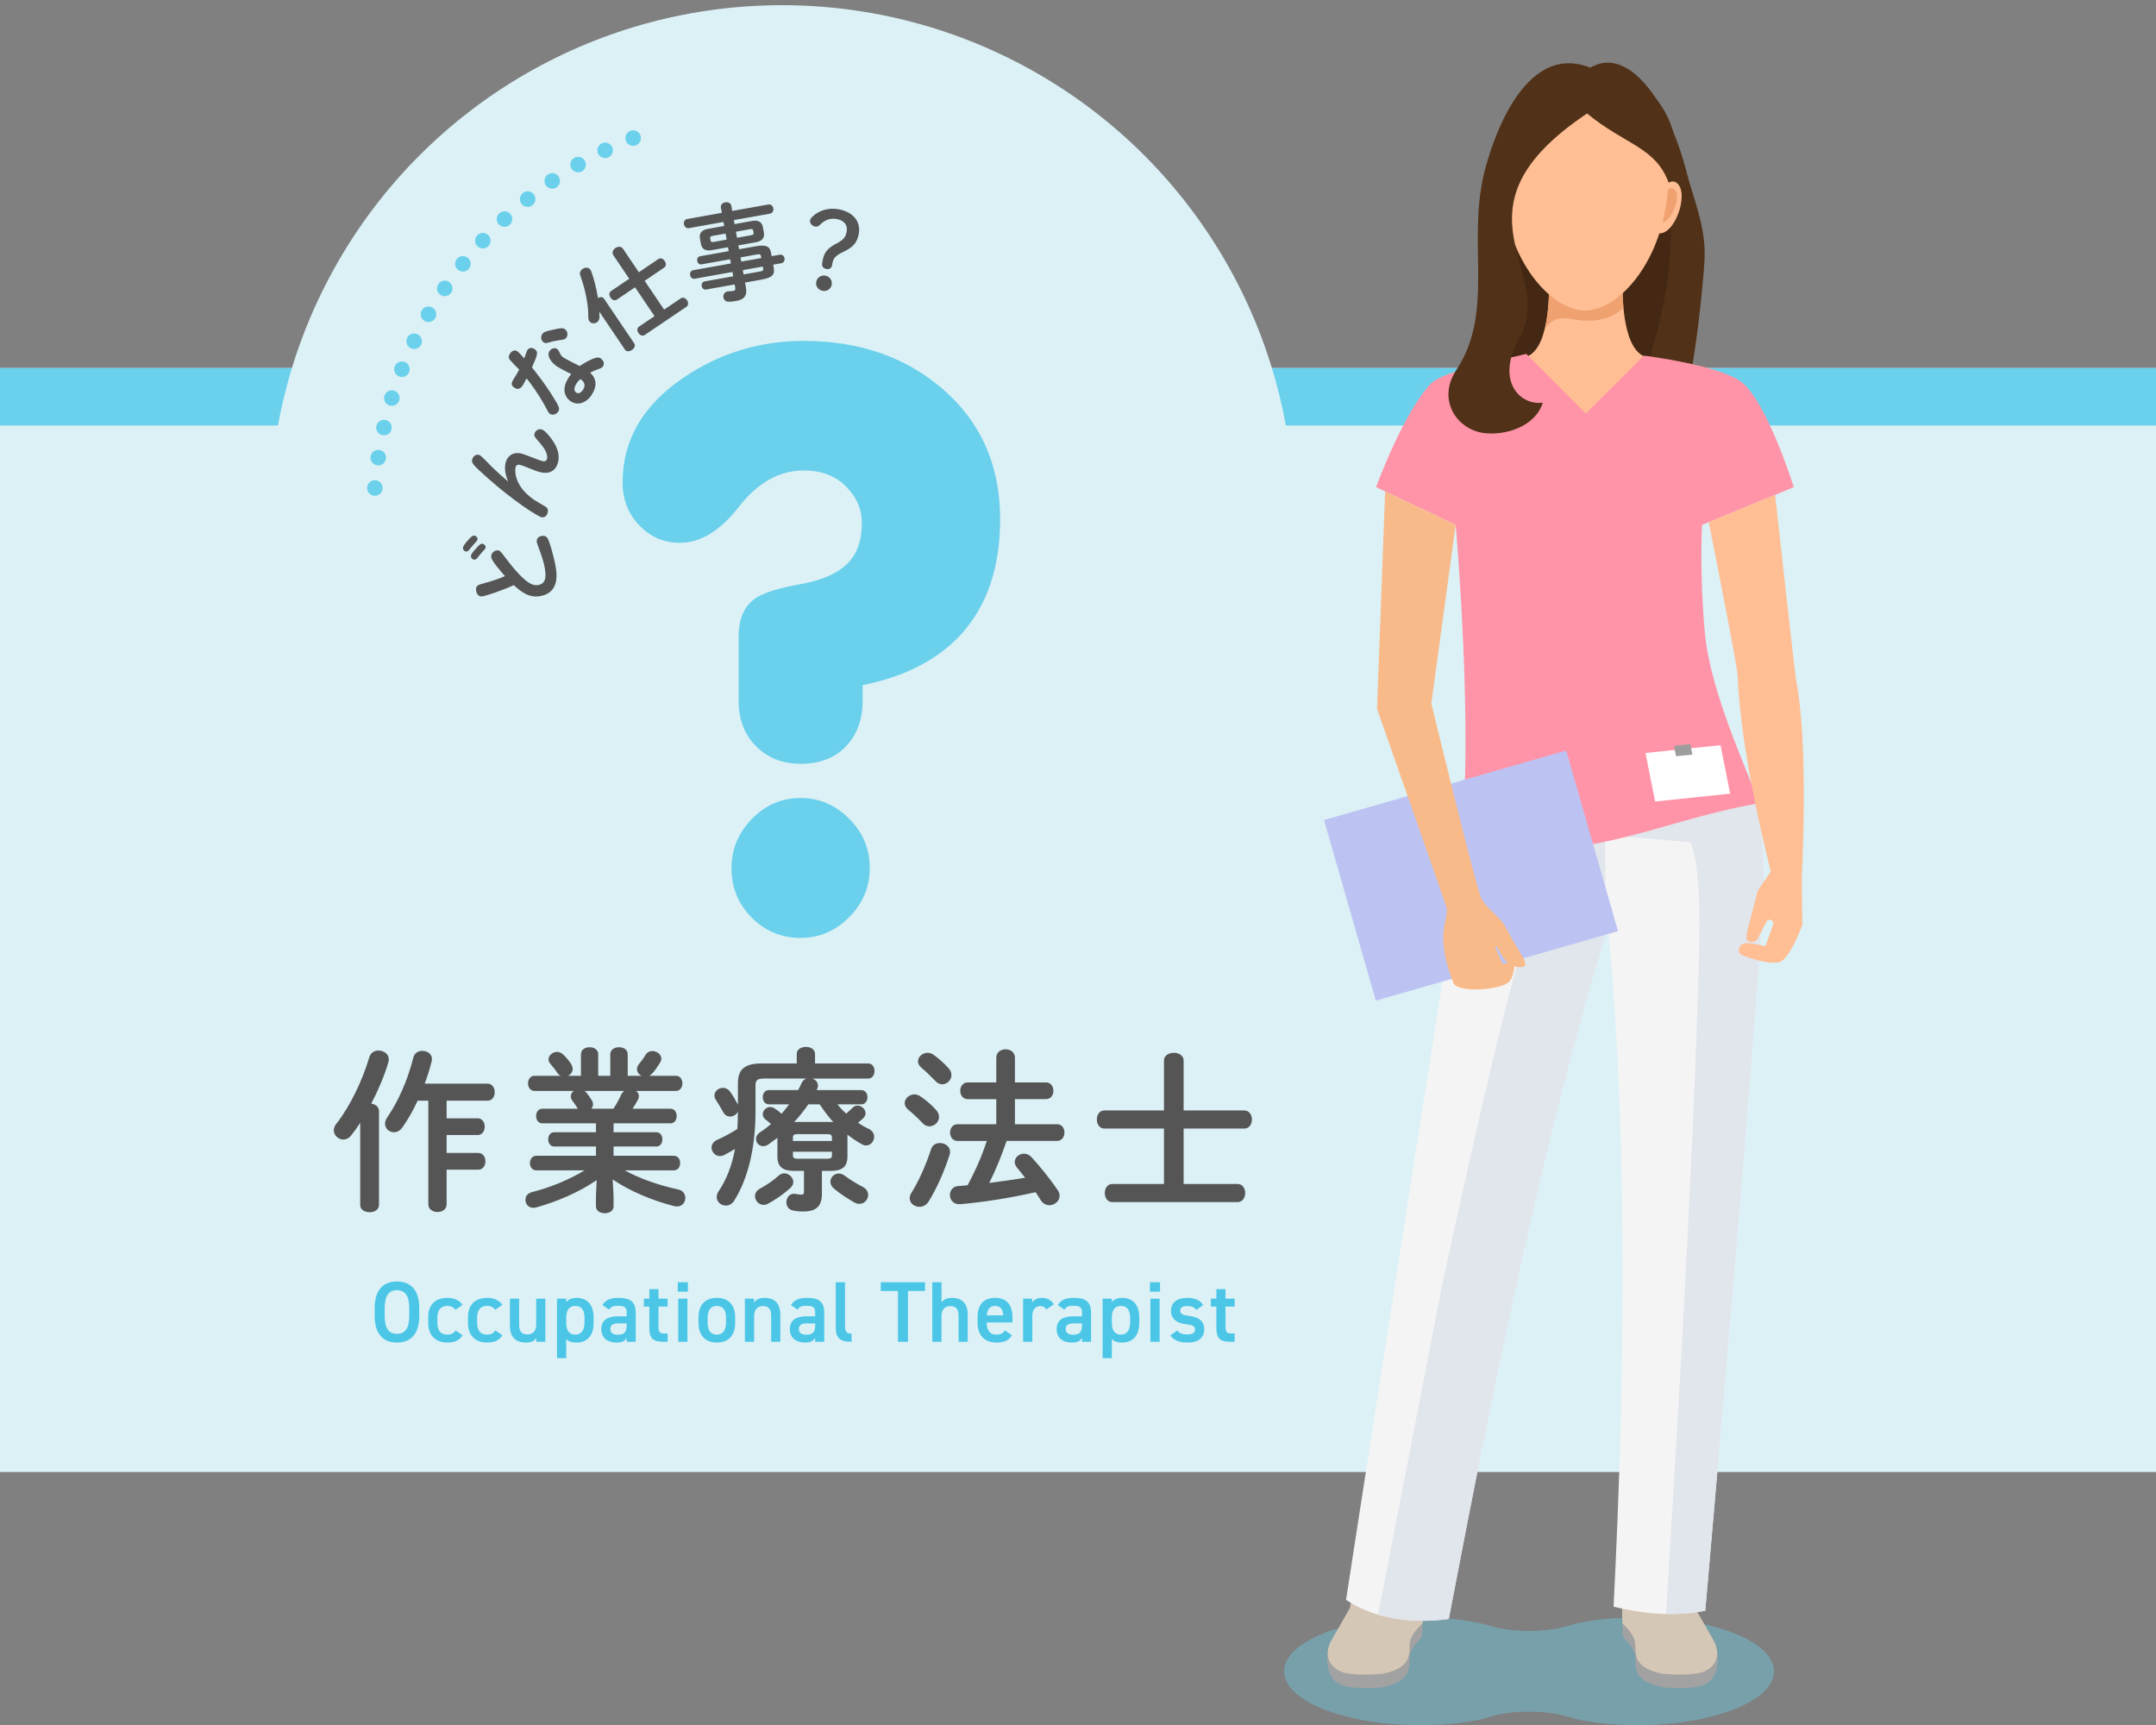 <?xml version="1.0" encoding="UTF-8"?><svg id="_レイヤー_1" xmlns="http://www.w3.org/2000/svg" viewBox="0 0 375 300"><rect x="0" y="0" width="375" height="300" fill="#808080" stroke="none"/><defs><style>.cls-1{fill:none;}.cls-1,.cls-2,.cls-3,.cls-4,.cls-5,.cls-6,.cls-7,.cls-8,.cls-9,.cls-10,.cls-11,.cls-12,.cls-13,.cls-14,.cls-15,.cls-16,.cls-17,.cls-18,.cls-19{stroke-width:0px;}.cls-20{opacity:.4;}.cls-2{fill:#f9a46d;}.cls-3{fill:#f9ba8a;}.cls-4{fill:#513218;}.cls-5{fill:#4bc6e6;}.cls-6{fill:#555;}.cls-7{fill:#6bd0eb;}.cls-8{fill:#a2a2a2;}.cls-9{fill:#442813;}.cls-10{fill:#e1e5ec;}.cls-11{fill:#d5c7b5;}.cls-12{fill:#dbf1f6;}.cls-13{fill:#bcc3f2;}.cls-14{fill:#9d9d9d;}.cls-15{fill:#ff94a8;}.cls-16{fill:#fff;}.cls-17{fill:#ffbe94;}.cls-18{fill:#efa170;}.cls-19{fill:#f4f4f4;}</style></defs><rect class="cls-12" y="64" width="375" height="192"/><rect class="cls-7" y="64" width="375" height="10"/><circle class="cls-12" cx="136" cy="90" r="89.1"/><path class="cls-7" d="m128.474,110.717c0-3.318,1.106-5.62,3.318-6.913,1.383-.829,3.871-1.566,7.466-2.212,3.595-.645,6.266-1.797,8.019-3.456,1.751-1.659,2.627-4.054,2.627-7.189,0-2.395-.923-4.514-2.765-6.36-1.844-1.842-4.286-2.765-7.327-2.765-4.241,0-7.996,2.096-11.268,6.29-3.273,4.196-6.705,6.29-10.3,6.29-2.765,0-5.115-1.013-7.051-3.042-1.936-2.025-2.903-4.514-2.903-7.466,0-7.372,3.548-13.455,10.645-18.249,6.266-4.237,13.224-6.36,20.876-6.36,9.491,0,17.465,2.72,23.918,8.157,6.819,5.807,10.231,13.41,10.231,22.812,0,8.388-2.26,15.069-6.774,20.047-4.058,4.424-9.771,7.374-17.143,8.848v2.765c0,3.228-.968,5.855-2.903,7.88-1.936,2.029-4.562,3.042-7.88,3.042-3.133,0-5.715-1.013-7.742-3.042-2.027-2.025-3.042-4.652-3.042-7.88v-11.198h-0Zm10.782,28.065c3.225,0,6.036,1.198,8.433,3.595,2.395,2.399,3.595,5.254,3.595,8.572,0,3.318-1.198,6.176-3.595,8.572-2.399,2.395-5.209,3.595-8.433,3.595-3.318,0-6.152-1.175-8.503-3.525s-3.525-5.229-3.525-8.641c0-3.226,1.175-6.059,3.525-8.502,2.352-2.44,5.186-3.664,8.503-3.664Z"/><path class="cls-6" d="m80.525,95.395c-.065-.335.422-.943.77-1.322.299-.352.75-.861,1.051-.92.247-.048.627.117.706.522.049.248-.044.339-.68,1.031-.245.249-.64.767-.803.963-.104.13-.217.207-.358.235-.336.064-.623-.191-.686-.51Zm1.394,1.417c-.064-.336.294-.755.728-1.261.27-.309.791-.924,1.092-.982.283-.055.652.148.725.52.049.248-.15.451-.696,1.034-.257.288-.636.784-.786.96-.104.129-.233.21-.376.237-.317.062-.623-.189-.686-.508Zm2.074,6.895c-.654.127-1.048-.292-1.167-.909-.186-.955.427-1.11,1.193-1.314,1.799-.461,3.246-1.035,3.819-1.292-.629-.686-2.263-2.587-2.383-3.205-.121-.619.345-1.149.875-1.252.512-.1.597-.042,1.659,1.364,3.561,4.736,4.873,4.793,5.687,4.634,1.466-.284,1.288-1.862,1.034-3.171-.145-.742-.371-1.523-.725-2.5-.038-.103-.571-1.521-.609-1.715-.116-.601.225-1.016.826-1.133.725-.141,1.007.28,1.172.652.255.556.889,2.688,1.194,4.261.247,1.272.944,4.858-2.501,5.528-2.12.413-3.477-.809-4.713-1.889-1.794.862-4.797,1.83-5.362,1.94Z"/><path class="cls-6" d="m87.901,80.657c.198-1.062,1.037-2.113,2.664-1.809.638.12,3.281,1.256,3.864,1.366.354.065.656-.078.733-.485.185-.991-.904-2.312-1.358-2.819-.835-.925-.917-1.069-.848-1.439.1-.531.646-.905,1.159-.81.354.066.695.295,1.382,1.12,1.509,1.821,1.815,3.216,1.618,4.368-.208,1.206-1.048,2.368-2.906,2.02-.619-.115-1.285-.369-2.51-.873-.731-.302-1.093-.425-1.27-.457-.46-.087-.698.106-.768.479-.151.813-.055,3.414,3.35,5.682.291.201,1.617.945,1.877,1.121.263.159.486.439.393.934-.103.55-.464,1.013-1.101.894-.638-.12-5.003-2.915-9.3-6.761-2.605-2.32-2.878-2.628-2.766-3.229.077-.407.514-.984,1.116-.872.283.055.457.195,1.748,1.518.29.312,1.787,1.801,3.421,3.151-.316-.756-.723-1.912-.5-3.098Z"/><path class="cls-6" d="m88.672,62.564c-.248-.312-.231-.667.025-1.059.284-.437.796-.728,1.247-.433.287.188.806.741,1.242,1.262.081-.226.401-1.243.528-1.438.325-.497.855-.453,1.247-.196.753.491.528.968-.433,3.198,1.127,1.402,2.25,2.908,3.29,4.511,1.587,2.476,1.579,2.687,1.254,3.184-.294.452-.945.693-1.429.378-.241-.157-.389-.49-.821-1.31-1.196-2.22-2.603-4.083-3.234-4.861-.303.598-.559,1.055-.676,1.236-.354.542-.806.806-1.454.384-.633-.414-.542-.849-.109-1.512.313-.483.717-1.166.957-1.633-.409-.396-1.438-1.453-1.635-1.711Zm7.462-5.212c1.55-.364,1.794-.312,2.096-.115.513.335.589,1.007.294,1.46-.196.302-.331.343-1.443.498-.643.096-1.061.211-1.663.376-.319.093-.593.151-.849-.017-.407-.265-.618-.897-.265-1.44.217-.33.426-.453,1.83-.762Zm.787,6.402c-1.1-.717-1.86-1.923-1.359-2.691.295-.453.917-.649,1.324-.383.196.128.282.292.512.764.209.438.325.556.673.782.422.275,2.378,1.229,2.759,1.435.397-.278,1.271-.825,2.141-1.203.79-.323,1.145-.371,1.506-.135.272.177.802.78.409,1.384-.148.225-.287.307-.954.538-.482.18-.686.262-1.297.572,1.214,1.071,1.192,2.454.287,3.842-.935,1.431-2.442,1.931-3.648,1.145-.783-.512-1.821-1.919-.365-4.15.178-.271.346-.463.448-.589-.566-.283-1.981-1.013-2.435-1.31Zm3.34,2.953c-.285.438-.607,1.193-.034,1.567.481.315.937-.118,1.164-.465.718-1.101-.147-1.687-.449-1.883-.153.136-.435.403-.681.78Z"/><path class="cls-6" d="m104.252,54.223c.003.325.019.64.012.949-.003.415-.191.715-.443.887-.419.282-1.028.216-1.32-.217-.11-.163-.188-.373-.174-.643.04-2.157-.536-4.938-1.399-7.31-.174-.449.054-.884.411-1.126.432-.293,1.047-.316,1.37.161.049.074.085.159.13.259.499,1.38.919,3.03,1.164,4.645.378-.212.821-.229,1.074.143l5.232,7.74c.272.403.01.883-.392,1.155-.403.272-.947.336-1.219-.066l-4.446-6.577Zm10.25-9.166c.418-.283.863-.041,1.115.332.253.372.311.877-.107,1.158l-3.385,2.289,3.387,5.01,2.878-1.946c.418-.281.854-.055,1.106.317.241.358.3.862-.117,1.145l-7.232,4.891c-.403.271-.85.029-1.091-.329-.252-.371-.3-.86.103-1.134l2.685-1.813-3.388-5.011-3.161,2.138c-.402.271-.85.029-1.101-.343-.252-.373-.311-.877.092-1.148l3.161-2.138-2.751-4.071c-.323-.478-.066-.998.351-1.28s.996-.326,1.318.15l2.753,4.071,3.385-2.287Z"/><path class="cls-6" d="m123.754,43.51c-.904.162-1.662-.086-1.839-1.077l-.174-.977c-.156-.867.287-1.457,1.351-1.647l2.87-.513-.124-.694-6.025,1.078c-.46.083-.783-.297-.854-.688-.066-.371.091-.819.569-.905l6.024-1.077-.164-.922c-.089-.495.31-.823.752-.902.461-.082.97.101,1.058.597l.162.904,6.272-1.122c.479-.086.796.259.869.666.069.39-.105.842-.584.926l-6.272,1.122.124.694,3.083-.552c1.063-.19,1.683.21,1.838,1.076l.175.978c.155.866-.287,1.457-1.351,1.647l-3.083.552.12.675,2.871-.514c1.914-.342,2.491.028,2.701,1.197l.092.516,1.383-.246c.478-.087.792.241.858.612s-.114.788-.594.873l-1.382.247.096.533c.209,1.168-.204,1.718-2.118,2.06l-2.871.514.153.853c.269,1.505-.39,2.116-1.666,2.344-.566.102-.98.139-1.347.132-.53.003-.831-.345-.9-.734-.079-.442.157-.96.725-1.061.053-.01.124-.022.198-.019.293.004.491-.015.739-.058.39-.071.456-.21.396-.548l-.105-.586-4.961.887c-.425.077-.7-.239-.765-.593-.062-.354.086-.746.512-.822l4.961-.887-.133-.746-6.538,1.169c-.461.082-.762-.266-.824-.619-.063-.354.098-.785.559-.867l6.538-1.169-.131-.729-4.961.887c-.426.076-.701-.24-.765-.593-.063-.354.086-.746.512-.822l4.961-.887-.121-.676-2.87.513Zm2.633-1.84l-.188-1.049-2.268.406c-.372.067-.441.189-.397.438l.06.337c.058.319.241.323.524.272l2.269-.405Zm1.808-.323l2.479-.444c.373-.066.442-.188.398-.438l-.061-.338c-.045-.248-.152-.338-.524-.272l-2.481.444.188,1.048Zm.741,4.146l3.473-.621-.057-.32c-.063-.354-.18-.389-.817-.274l-2.729.487.131.729Zm.266,1.486l.134.747,2.729-.488c.638-.114.735-.187.671-.542l-.061-.338-3.473.621Z"/><path class="cls-6" d="m144.734,46.102c-.098.549-.502.77-1.015.679-.515-.091-.812-.473-.722-.987l.069-.39c.248-1.4.732-2.174,2.363-3.018,1.288-.667,1.673-1.185,1.836-2.105.21-1.188-.492-1.971-1.75-2.193-1.046-.187-2.049.111-2.971,1.082-.201.201-.47.282-.755.231-.549-.098-.972-.593-.888-1.071.037-.213.166-.428.364-.612,1.151-1.13,2.831-1.638,4.568-1.328,2.464.437,3.929,2.067,3.542,4.247-.271,1.524-.944,2.337-2.601,3.122-1.454.675-1.835,1.173-1.983,2.007l-.06.337Zm-.073,3.405c-.132.745-.817,1.208-1.579,1.073-.763-.136-1.247-.808-1.115-1.551.133-.744.821-1.226,1.583-1.091.763.136,1.243.823,1.111,1.568Z"/><path class="cls-7" d="m65.106,86.219c-.747-.063-1.305-.711-1.242-1.449h-.009c.063-.747.711-1.305,1.449-1.251h0c.747.054,1.305.711,1.251,1.449h0c-.054.711-.648,1.251-1.35,1.251h-.099Zm.495-5.301c-.738-.108-1.251-.792-1.143-1.53h0c.117-.738.801-1.251,1.539-1.134h0c.738.108,1.242.792,1.134,1.53h0c-.099.675-.675,1.152-1.332,1.152h0c-.063,0-.135,0-.198-.018Zm.882-5.238c-.729-.162-1.188-.891-1.017-1.62h0c.162-.72.891-1.179,1.611-1.008h0c.729.162,1.188.882,1.017,1.611h0c-.135.63-.693,1.053-1.314,1.053h0c-.099,0-.198-.009-.297-.036Zm1.278-5.157c-.72-.225-1.116-.981-.891-1.692h0c.216-.711.972-1.116,1.683-.891h0c.711.216,1.116.972.891,1.683h0v.009h0c-.18.576-.711.945-1.287.945h0c-.135,0-.27-.018-.396-.054Zm1.656-5.049c-.693-.27-1.035-1.062-.765-1.755h0c.279-.693,1.062-1.035,1.755-.756h0c.693.27,1.035,1.053.756,1.746h0c-.207.531-.711.855-1.251.855h0c-.162,0-.333-.027-.495-.09Zm2.034-4.914c-.666-.315-.954-1.125-.63-1.8h0c.324-.666,1.134-.954,1.8-.63h0c.675.324.954,1.134.63,1.809h0c-.225.477-.711.756-1.215.756h0c-.198,0-.396-.036-.585-.135Zm2.394-4.734c-.639-.378-.864-1.206-.486-1.845h0c.369-.648,1.197-.873,1.845-.495h0c.648.369.864,1.197.495,1.845h0c-.252.432-.711.675-1.17.675h0c-.234,0-.468-.063-.684-.18Zm2.754-4.554c-.621-.423-.774-1.26-.351-1.872h0c.414-.621,1.26-.783,1.872-.36h0c.612.423.774,1.26.351,1.881h0c-.261.378-.684.585-1.116.585h0c-.261,0-.522-.072-.756-.234Zm3.078-4.338c-.585-.459-.684-1.314-.216-1.89h0c.468-.585,1.314-.684,1.899-.216h0c.585.468.675,1.314.216,1.899h0c-.27.333-.666.504-1.062.504h0c-.288,0-.585-.099-.837-.297Zm3.393-4.086c-.549-.513-.576-1.368-.072-1.908h0c.504-.549,1.359-.585,1.908-.072h0c.549.504.576,1.359.072,1.908h0c-.27.288-.63.432-.99.432h0c-.333,0-.657-.126-.918-.36Zm3.69-3.834c-.513-.549-.477-1.404.072-1.908h0c.54-.504,1.395-.477,1.908.072h0c.504.549.468,1.395-.072,1.908h0c-.261.243-.594.36-.918.36h0c-.369,0-.729-.144-.99-.432Zm3.96-3.546c-.468-.585-.369-1.431.216-1.899h0c.576-.468,1.431-.369,1.899.216h0c.459.576.369,1.431-.216,1.899h0c-.252.198-.549.288-.846.288h0c-.396,0-.783-.171-1.053-.504Zm4.221-3.24c-.423-.621-.27-1.458.351-1.881h0c.612-.423,1.458-.261,1.872.351h0c.423.621.261,1.458-.351,1.881h0c-.234.162-.495.234-.756.234h0c-.432,0-.855-.207-1.116-.585Zm4.446-2.925c-.378-.639-.153-1.467.486-1.845h0c.648-.369,1.476-.153,1.845.495h0c.378.648.153,1.476-.486,1.845h0c-.216.126-.45.18-.675.18h0c-.468,0-.927-.243-1.17-.675Zm4.644-2.574c-.315-.675-.036-1.476.639-1.8h0c.666-.324,1.476-.045,1.8.63h0c.324.666.036,1.476-.63,1.8h0c-.189.09-.387.135-.585.135h0c-.504,0-.99-.279-1.224-.765Zm4.842-2.223c-.279-.693.063-1.476.765-1.755h0c.693-.27,1.476.072,1.746.765h0c.27.693-.072,1.476-.765,1.755h0c-.162.063-.324.09-.495.09h0c-.54,0-1.044-.324-1.251-.855Z"/><g class="cls-20"><path class="cls-7" d="m284.873,281.324c-7.739,0-11.839,1.369-11.839,1.369-3.897,1.301-10.274,1.301-14.172-0,0,0-4.1-1.369-11.839-1.369-13.065,0-23.656,4.181-23.656,9.338,0,5.157,10.591,9.338,23.656,9.338,7.739,0,11.839-1.369,11.839-1.369,3.897-1.301,10.274-1.301,14.172-0,0,0,4.1,1.369,11.839,1.369,13.065,0,23.656-4.181,23.656-9.338,0-5.157-10.591-9.338-23.656-9.338Z"/><path class="cls-7" d="m284.873,281.324c-7.739,0-11.839,1.369-11.839,1.369-3.897,1.301-10.274,1.301-14.172-0,0,0-4.1-1.369-11.839-1.369-13.065,0-23.656,4.181-23.656,9.338,0,5.157,10.591,9.338,23.656,9.338,7.739,0,11.839-1.369,11.839-1.369,3.897-1.301,10.274-1.301,14.172-0,0,0,4.1,1.369,11.839,1.369,13.065,0,23.656-4.181,23.656-9.338,0-5.157-10.591-9.338-23.656-9.338Z"/></g><path class="cls-8" d="m282.646,277.939c-.385,2.092-.525,4.2-.406,6.325.017.303.153.585.372.795.513.492,1.453,1.518,1.737,2.654.397,1.589-.936,4.487,4.618,5.679,1.518.231,4.338.36,6.702-.145,4.117-.979,2.949-6.407,2.949-6.407l-3.799-4.868-.762-4.232c-.121-.67-.765-1.109-1.432-.976-2.254.45-5.226.466-8.683.188-.62-.05-1.184.375-1.297.987Z"/><path class="cls-11" d="m282.646,275.603c-.415,2.252-.618,4.474-.447,6.765,0,0,1.753,1.422,2.15,3.01.397,1.589-.936,4.487,4.618,5.679,0,0,3.223.397,6.1,0,2.876-.397,4.84-2.881,2.728-6.207l-2.975-5.214-.762-4.232c-.121-.67-.765-1.109-1.432-.976-1.894.378-4.295.45-7.064.298-.527-.029-1.067-.066-1.62-.11-.619-.05-1.182.374-1.295.986Z"/><path class="cls-8" d="m246.97,277.939c.385,2.092.525,4.2.406,6.325-.017.303-.153.585-.372.795-.512.492-1.453,1.518-1.737,2.654-.397,1.589.936,4.487-4.618,5.679-1.518.231-4.337.36-6.702-.145-4.117-.979-2.949-6.407-2.949-6.407l3.799-4.868.762-4.232c.121-.67.765-1.109,1.432-.976,2.254.45,5.226.466,8.683.188.62-.05,1.184.375,1.297.987Z"/><path class="cls-11" d="m246.97,275.603c.415,2.252.618,4.474.447,6.765,0,0-1.753,1.422-2.15,3.01-.397,1.589.936,4.487-4.618,5.679,0,0-3.223.397-6.1,0-2.876-.397-4.84-2.881-2.728-6.207l2.976-5.214.762-4.232c.121-.67.765-1.109,1.432-.976,1.894.378,4.295.45,7.064.298.527-.029,1.067-.066,1.62-.11.619-.05,1.182.374,1.295.986Z"/><path class="cls-19" d="m296.599,280.126c-4.874.956-10.042.722-15.945-.708,2.076-40.855,2.425-83.047-.975-118.172-10.503,33.82-19.491,77.33-27.692,120.313-6.621.925-13.137-.141-17.865-3.32,0,0,18.708-121.19,20.781-132.031-.042-8.715,1.375-14.908,2.747-20.896,1.067-4.66,2.074-9.062,2.435-14.536l.013-.19h31.988l.012.19c.383,5.817,2.908,9.449,5.832,13.654,4.172,6.001,8.901,12.802,8.844,28.082-.048,12.727-10.174,127.614-10.174,127.614Z"/><path class="cls-10" d="m279.138,139.381l.02,3.74,3.011,2.331,11.785,1.016s1.422,1.626,1.626,11.988c.203,10.363-1.626,50.392-3.251,79.245-.855,15.181-1.823,31.2-2.548,42.978,2.358.053,4.62-.123,6.818-.554,0,0,10.126-114.887,10.174-127.614.038-10.185-2.054-16.594-4.686-21.519l-22.949,8.388Z"/><path class="cls-10" d="m279.138,139.381l-.016-3.073-2.845,3.251s-7.722,11.785-12.395,28.244c-4.673,16.459-13.207,56.488-13.207,56.488,0,0-6.313,32.642-10.972,56.507,3.747,1.109,7.989,1.362,12.285.762,8.093-42.411,16.953-85.316,27.277-118.938l-.105-19.5-3.288-2.545,3.268-1.194Z"/><rect class="cls-9" x="261.317" y="28.173" width="30.446" height="38.735"/><path class="cls-4" d="m296.484,45.064c-.159,3.629-2.428,28.528-5.69,29.087-.805.138-6.77-1.014-6.504-2.045,3.522-13.676,6.36-20.212,6.36-32.598,0-11.902-10.756-26.198-14.547-27.373,6.136-4.54,13.693,3.821,17.313,18.033,1.16,4.553,3.316,9.229,3.068,14.896Z"/><path class="cls-17" d="m303.49,67.726c-3.31-4.783-14.56-3.454-18.176-6.136-3.616-2.682-3.08-13.171-3.08-13.171h-12.825s.536,10.489-3.081,13.171c-3.616,2.682-14.866,1.353-18.176,6.136-5.513,7.966,5.168,14.456,6.775,19.015,3.571,9.478,5.09,16.627,5.09,24.142h31.608c0-7.515,1.519-14.664,5.09-24.142,1.607-4.559,12.288-11.049,6.775-19.015Z"/><path class="cls-18" d="m273.534,55.498c3.859.78,7.207-.15,8.831-2.026-.25-2.735-.132-5.054-.132-5.054h-12.825s.236,4.649-.673,8.548c1.477-1.527,2.591-1.914,4.799-1.468Z"/><path class="cls-15" d="m248.75,66.84c2.317-2.547,14.229-4.583,16.723-5.297l10.355,10.391,10.102-10.085s13.699,1.703,17.226,4.804c4.418,3.884,8.842,18.068,8.842,18.068l-15.954,6.573s-.47,8.413.496,18.851c.966,10.439,7.618,24.255,9.375,29.546-18.666,3.294-29.406,10.841-51.913,7.167,2.426-18.607-.809-55.564-.809-55.564l-13.847-6.573s4.525-12.518,9.404-17.881Z"/><path class="cls-3" d="m263.308,165.839c-1.432.433-2.864.867-4.297,1.3-.256.078,2.322,4.706,3.474,3.548,1.152-1.158.945-3.908.823-4.848Z"/><rect class="cls-13" x="239.519" y="130.362" width="32.675" height="43.828" transform="translate(180.065 440.21) rotate(-106.012)"/><path class="cls-3" d="m261.94,161.364c-.985-1.951-3.376-3.29-4.301-5.159-.926-1.869-8.681-33.868-8.681-33.868l4.235-31.043-12.273-5.826-1.407,37.84s12.112,34.425,12.141,34.662c.267,2.184-2.18,4.557,1.141,12.978.807,2.047,10.723,1.039,9.742-.86-.981-1.899-1.818-3.736-2.47-5.423.453-1.024,1.151,4.01,4.753,3.497,1.494-.213-.862-2.804-2.879-6.796Z"/><path class="cls-17" d="m263.106,33.323s-1.775-2.618-3.135-1.475c-2.314,1.945.789,10.076,3.737,8.542l-.602-7.067Z"/><path class="cls-2" d="m262.602,33.848s-1.22-1.663-2.154-.937c-1.59,1.235,1.202,7.079,2.568,5.428l-.414-4.49Z"/><path class="cls-17" d="m288.559,33.323s1.775-2.618,3.134-1.475c2.314,1.945-.789,10.076-3.736,8.542l.602-7.067Z"/><path class="cls-18" d="m289.063,33.848s1.22-1.663,2.154-.937c1.59,1.235-1.202,7.079-2.568,5.428l.414-4.49Z"/><path class="cls-17" d="m261.492,34.776c1.453,11.545,8.649,19.228,14.21,19.228,5.561,0,12.748-7.68,14.21-19.228,1.522-12.018-.8-21.077-14.21-21.077-13.41,0-15.719,9.097-14.21,21.077Z"/><path class="cls-4" d="m276.597,11.771c-11.843-4.752-17.433,13.814-18.572,18.819-2.749,12.076,1.868,23.792-4.713,33.744-3.436,5.197.076,10.317,4.686,10.964,3.819.536,9.095-1.137,10.347-5.277-3.767.569-8.422-3.584-4.015-11.407,6.442-11.434-13.224-22.172,11.713-38.877,6.667,5.483,11.853,5.795,14.186,12.009,5.41-11.824-8.59-22.695-13.632-19.975Z"/><path class="cls-17" d="m308.006,151.552l5.368,1.18s1.293-22.672-.942-34.291c-.283-1.543-3.68-32.383-3.68-32.383l-11.544,4.756s4.966,24.937,5.024,26.596c.494,13.998,5.774,34.142,5.774,34.142Z"/><path class="cls-17" d="m313.573,149.461c-1.601-.035-3.206-.144-4.796.022.053.233.106.467.159.702l-3.187,4.693-1.799,6.884c-.136.52-.369,1.657.122,1.916.637.335,1.435.07,1.717-.571l1.443-2.782c.189-.43.788-.511,1.096-.148.145.171.185.401.106.607l-1.356,3.804s-2.453-.709-3.589-.53c-1.136.179-1.511,1.769-.3,2.158,1.212.389,4.461,1.569,6.273,1.127,1.812-.442,4.038-6.511,4.038-6.511l-.149-9.784c.071-.526.146-1.056.224-1.587Z"/><path class="cls-17" d="m307.077,164.587l2.43,1.258s3.344-6.54,1.569-7.714c-1.775-1.174-3.265.311-3.327,1.821.208-.024.428.046.578.224.145.171.185.401.106.607l-1.356,3.804Z"/><polygon class="cls-16" points="300.935 138.026 287.882 139.388 286.201 130.958 299.254 129.597 300.935 138.026"/><polygon class="cls-14" points="294.372 131.23 291.522 131.527 291.16 129.709 294.009 129.412 294.372 131.23"/><path class="cls-6" d="m62.65,195.274c-.51.788-1.05,1.546-1.59,2.212-.391.484-.87.697-1.32.697-.87,0-1.68-.728-1.68-1.606,0-.363.12-.728.42-1.121,2.37-2.97,4.56-7.544,5.76-11.604.24-.788.9-1.152,1.59-1.152.9,0,1.8.576,1.8,1.546,0,.151-.029.333-.09.515-.66,2.273-1.74,4.818-2.97,7.182.72.091,1.35.516,1.35,1.303v16.332c0,.818-.81,1.242-1.62,1.242-.84,0-1.649-.424-1.649-1.242v-14.302Zm9.99-3.849c-.78,1.697-1.681,3.273-2.641,4.637-.42.605-.96.848-1.47.848-.84,0-1.56-.636-1.56-1.484,0-.333.119-.697.359-1.061,1.891-2.727,3.57-6.453,4.561-10.423.21-.818.869-1.182,1.56-1.182.84,0,1.68.515,1.68,1.424,0,.151-.029.272-.06.425-.3,1.271-.72,2.575-1.2,3.848h10.92c.84,0,1.26.758,1.26,1.484,0,.758-.42,1.484-1.26,1.484h-7.109v3.061h5.399c.811,0,1.23.728,1.23,1.455,0,.727-.42,1.454-1.23,1.454h-5.399v3.12h5.52c.81,0,1.23.729,1.23,1.455s-.421,1.455-1.23,1.455h-5.52v6.029c0,.879-.78,1.333-1.591,1.333-.779,0-1.59-.454-1.59-1.333v-18.029h-1.859Z"/><path class="cls-6" d="m94.33,195.363c-.72,0-1.08-.635-1.08-1.271s.36-1.271,1.08-1.271h6.18l-.06-.092c-.3-.455-.57-.879-.87-1.273-.21-.273-.3-.547-.3-.789,0-.395.21-.729.54-.94h-6.87c-.72,0-1.11-.665-1.11-1.331,0-.636.391-1.301,1.11-1.301h4.56c-.239-.121-.449-.303-.63-.576-.27-.455-.63-.879-1.14-1.484-.24-.273-.33-.545-.33-.788,0-.696.69-1.303,1.47-1.303.391,0,.78.151,1.11.485.48.453.87.908,1.26,1.484.24.363.36.697.36,1,0,.515-.36.969-.811,1.182h2.25v-3.727c0-.85.75-1.243,1.5-1.243s1.5.394,1.5,1.243v3.727h2.101v-3.727c0-.85.75-1.243,1.53-1.243.75,0,1.5.394,1.5,1.243v3.727h2.399c-.45-.213-.78-.637-.78-1.152,0-.303.091-.575.33-.878.391-.454.75-.939,1.11-1.546.3-.515.78-.727,1.26-.727.75,0,1.53.576,1.53,1.333,0,.212-.09.454-.24.728-.42.666-.87,1.333-1.38,1.879-.15.15-.3.271-.479.363h4.619c.78,0,1.141.665,1.141,1.301,0,.666-.36,1.331-1.141,1.331h-6.93c.3.212.51.516.51.91,0,.212-.06.425-.18.638-.3.576-.6,1.061-.93,1.547h6.6c.72,0,1.08.635,1.08,1.271s-.36,1.271-1.08,1.271h-9.899v1.549h7.439c.72,0,1.05.605,1.05,1.24,0,.605-.33,1.241-1.05,1.241h-7.439v1.609h10.47c.75,0,1.109.636,1.109,1.271,0,.636-.359,1.271-1.109,1.271h-8.521c2.61,1.424,5.851,2.575,9.33,3.332.84.182,1.2.818,1.2,1.455,0,.758-.51,1.484-1.44,1.484-.149,0-.329-.03-.51-.061-3.93-1-7.8-2.666-10.68-4.636l.15,2.878v1.818c0,.788-.75,1.182-1.53,1.182-.75,0-1.53-.394-1.53-1.182v-1.818l.12-2.757c-2.94,2.03-6.75,3.696-10.53,4.757-.18.031-.33.061-.479.061-.87,0-1.38-.697-1.38-1.394,0-.575.33-1.121,1.109-1.333,3.24-.818,6.45-2.151,9.181-3.787h-8.4c-.72,0-1.11-.636-1.11-1.271,0-.635.391-1.271,1.11-1.271h10.38v-1.609h-7.26c-.69,0-1.05-.636-1.05-1.241,0-.635.359-1.24,1.05-1.24h7.26v-1.549h-9.33Zm12.36-2.541c.51-.759.99-1.607,1.35-2.428.15-.303.33-.516.54-.667h-6.93c.12.062.21.151.3.243.39.484.66.85.99,1.395.149.243.21.486.21.698,0,.272-.12.546-.3.759h3.84Z"/><path class="cls-6" d="m145.66,192.061c.45.576.96,1.123,1.53,1.607.33-.303.689-.605,1.08-1,.27-.273.569-.395.899-.395.69,0,1.38.637,1.38,1.334,0,.304-.119.607-.449.91-.271.243-.57.516-.87.758.6.395,1.229.757,1.89,1.059.66.334.93.848.93,1.364,0,.76-.6,1.516-1.409,1.516-.21,0-.48-.061-.721-.212-.87-.484-1.71-1.03-2.52-1.669v3.79c0,1.847-.96,2.512-2.94,2.512h-1.5v3.943c0,2.209-.96,3.117-3.3,3.117-.689,0-1.26-.061-1.77-.182-.78-.182-1.11-.787-1.11-1.422,0-.727.479-1.483,1.32-1.483.09,0,.18,0,.27.03.33.061.72.121.99.121.39,0,.479-.121.479-.576v-3.549h-1.68c-1.979,0-2.939-.665-2.939-2.512v-3.242c-.511.395-1.051.789-1.561,1.151-.3.212-.63.302-.9.302-.72,0-1.26-.574-1.26-1.244,0-.424.21-.848.721-1.182.659-.424,1.289-.908,1.89-1.424-.33-.303-.66-.545-.93-.758-.36-.271-.511-.605-.511-.939,0-.636.601-1.271,1.29-1.271.24,0,.511.09.75.242.45.272.84.576,1.23.939.45-.546.899-1.061,1.319-1.637h-3.51c-.72,0-1.08-.635-1.08-1.24,0-.635.36-1.24,1.08-1.24h5.07c.24-.395.42-.82.6-1.215.181-.395.48-.668.811-.789h-7.38c-1.141,0-1.44.304-1.44,1.184v4.514c0,6.544-1.38,11.816-3.689,15.513-.391.637-.961.879-1.471.879-.84,0-1.59-.636-1.59-1.485,0-.303.09-.636.33-.999,1.38-2.061,2.31-4.424,2.85-7.363-.6.364-1.199.697-1.83,1.03-.27.151-.539.213-.81.213-.81,0-1.44-.758-1.44-1.485,0-.515.301-1.03.961-1.333,1.229-.545,2.46-1.213,3.539-1.909.061-1,.061-2,.091-2.999-.271.515-.811.848-1.351.848-.479,0-.93-.242-1.229-.787-.33-.667-.84-1.424-1.261-2.121-.18-.271-.239-.514-.239-.756,0-.756.72-1.332,1.47-1.332.42,0,.87.182,1.2.605.54.696.99,1.543,1.41,2.33v-3.695c0-2.393,1.08-3.482,4.14-3.482h6.09v-1.636c0-.849.811-1.242,1.59-1.242.811,0,1.59.394,1.59,1.242v1.636h9.24c.75,0,1.11.666,1.11,1.302,0,.665-.36,1.331-1.11,1.331h-9.72c.57.182.99.638.99,1.215,0,.151-.03.363-.12.546-.03.091-.09.151-.12.243h7.77c.721,0,1.08.605,1.08,1.24,0,.605-.359,1.24-1.08,1.24h-4.14Zm-9.24,12c.811,0,1.561.727,1.561,1.516,0,.334-.15.697-.48,1.001-1.14,1.031-2.55,2.03-3.899,2.757-.271.15-.54.211-.78.211-.87,0-1.5-.756-1.5-1.513,0-.484.24-.97.84-1.304,1.23-.667,2.34-1.426,3.24-2.244.33-.303.66-.424,1.02-.424Zm8.28-6.24c0-.426-.21-.578-.78-.578h-5.22c-.6,0-.78.152-.78.578v.607h6.78v-.607Zm-.78,3.697c.57,0,.78-.151.78-.577v-.638h-6.78v.638c0,.517.33.577.78.577h5.22Zm.54-6.393c.15,0,.33,0,.48.03-.87-.971-1.65-2.003-2.37-3.095h-1.98c-.75,1.092-1.56,2.124-2.46,3.064h6.33Zm5.67,11.331c.601.333.87.849.87,1.334,0,.817-.63,1.573-1.529,1.573-.271,0-.57-.061-.87-.242-1.08-.604-2.521-1.543-3.57-2.423-.42-.364-.6-.788-.6-1.183,0-.758.659-1.426,1.47-1.426.33,0,.689.121,1.05.395.9.697,2.04,1.365,3.18,1.972Z"/><path class="cls-6" d="m162.82,193.032c.36.425.51.817.51,1.212,0,.909-.81,1.637-1.68,1.637-.391,0-.811-.152-1.141-.516-.75-.818-1.859-1.818-2.52-2.363-.45-.363-.63-.758-.63-1.151,0-.818.78-1.515,1.68-1.515.33,0,.69.09,1.05.333.9.606,2.011,1.546,2.73,2.363Zm.66,5.757c.87,0,1.77.576,1.77,1.545,0,.152-.029.334-.09.516-.87,2.787-2.31,6-3.63,8.09-.42.667-1.021.939-1.62.939-.87,0-1.68-.605-1.68-1.484,0-.303.09-.637.33-1,1.26-2,2.55-4.939,3.39-7.545.24-.758.87-1.061,1.53-1.061Zm1.5-13.029c.359.395.51.818.51,1.213,0,.879-.78,1.605-1.62,1.605-.39,0-.81-.182-1.17-.576-.81-.817-1.71-1.727-2.43-2.303-.42-.363-.601-.758-.601-1.121,0-.787.78-1.484,1.681-1.484.33,0,.72.121,1.05.363.87.606,1.859,1.516,2.58,2.303Zm16.95,2.484c.869,0,1.29.729,1.29,1.455s-.421,1.455-1.29,1.455h-5.4v4.362h7.32c.87,0,1.29.728,1.29,1.454,0,.728-.42,1.455-1.29,1.455h-8.761c-.869,2.484-1.83,4.939-3.029,7.303,2.069-.273,4.17-.546,6.239-.91-.479-.605-.96-1.211-1.409-1.757-.271-.333-.391-.667-.391-.97,0-.787.75-1.454,1.59-1.454.45,0,.9.182,1.32.606,1.38,1.484,3.21,3.757,4.561,5.727.239.333.329.666.329,1,0,.908-.869,1.636-1.77,1.636-.54,0-1.14-.272-1.53-.909-.27-.424-.54-.879-.87-1.363-4.5,1.03-9.029,1.727-13.08,2.09h-.21c-1.08,0-1.619-.817-1.619-1.605,0-.727.479-1.484,1.439-1.545.54-.03,1.08-.091,1.65-.151.569-1.121,1.17-2.272,1.68-3.425.63-1.393,1.17-2.817,1.65-4.271h-5.101c-.84,0-1.29-.728-1.29-1.455,0-.727.45-1.454,1.29-1.454h6.75v-4.362h-4.979c-.84,0-1.29-.729-1.29-1.455s.45-1.455,1.29-1.455h4.979v-4.302c0-.97.811-1.454,1.62-1.454.811,0,1.62.484,1.62,1.454v4.302h5.4Z"/><path class="cls-6" d="m216.431,193.123c.869,0,1.319.788,1.319,1.576,0,.787-.45,1.575-1.319,1.575h-10.561v9.636h9.39c.87,0,1.32.787,1.32,1.575s-.45,1.575-1.32,1.575h-21.81c-.84,0-1.29-.787-1.29-1.575s.45-1.575,1.29-1.575h9v-9.636h-10.38c-.84,0-1.29-.788-1.29-1.575,0-.788.45-1.576,1.29-1.576h10.38v-8.666c0-.908.87-1.363,1.71-1.363.87,0,1.71.455,1.71,1.363v8.666h10.561Z"/><path class="cls-5" d="m69.038,233.487c-2.31,0-3.87-1.395-3.87-4.649v-1.32c0-3.255,1.561-4.649,3.87-4.649,2.325,0,3.885,1.395,3.885,4.649v1.32c0,3.255-1.56,4.649-3.885,4.649Zm-2.13-4.649c0,2.235.75,3.135,2.13,3.135s2.146-.899,2.146-3.135v-1.32c0-2.234-.766-3.135-2.146-3.135s-2.13.9-2.13,3.135v1.32Z"/><path class="cls-5" d="m80.453,232.213c-.495.885-1.38,1.274-2.67,1.274-2.101,0-3.3-1.35-3.3-3.39v-1.02c0-2.16,1.215-3.36,3.359-3.36,1.14,0,2.085.42,2.61,1.215l-1.23.855c-.285-.405-.765-.675-1.41-.675-1.17,0-1.739.75-1.739,2.04v.869c0,1.171.42,2.085,1.739,2.085.631,0,1.141-.225,1.426-.734l1.215.84Z"/><path class="cls-5" d="m87.368,232.213c-.495.885-1.38,1.274-2.67,1.274-2.101,0-3.3-1.35-3.3-3.39v-1.02c0-2.16,1.215-3.36,3.359-3.36,1.14,0,2.085.42,2.61,1.215l-1.23.855c-.285-.405-.765-.675-1.41-.675-1.17,0-1.739.75-1.739,2.04v.869c0,1.171.42,2.085,1.739,2.085.631,0,1.141-.225,1.426-.734l1.215.84Z"/><path class="cls-5" d="m94.853,233.353h-1.574v-.675c-.346.54-.795.81-1.846.81-1.545,0-2.744-.795-2.744-2.954v-4.68h1.604v4.515c0,1.335.601,1.71,1.44,1.71.989,0,1.529-.66,1.529-1.695v-4.529h1.59v7.499Z"/><path class="cls-5" d="m103.252,230.098c0,1.95-.96,3.39-2.954,3.39-.87,0-1.44-.21-1.815-.614v3.33h-1.604v-10.35h1.604v.6c.375-.465.976-.735,1.83-.735,1.8,0,2.939,1.215,2.939,3.36v1.02Zm-1.59-.075v-.869c0-1.306-.524-2.04-1.59-2.04-1.05,0-1.574.72-1.59,1.949v.96c0,1.171.375,2.085,1.59,2.085,1.141,0,1.59-.914,1.59-2.085Z"/><path class="cls-5" d="m107.378,228.928h1.619v-.63c0-.944-.359-1.2-1.484-1.2-.811,0-1.215.091-1.575.676l-1.155-.811c.54-.885,1.351-1.245,2.835-1.245,1.92,0,2.955.601,2.955,2.596v5.039h-1.575v-.689c-.359.585-.824.824-1.739.824-1.65,0-2.67-.84-2.67-2.34,0-1.604,1.185-2.22,2.79-2.22Zm1.619,1.23h-1.5c-.944,0-1.335.33-1.335.989,0,.69.511.976,1.275.976.975,0,1.56-.3,1.56-1.605v-.359Z"/><path class="cls-5" d="m111.982,225.854h.96v-1.65h1.59v1.65h1.591v1.38h-1.591v3.435c0,.87.136,1.245.976,1.245h.615v1.439h-.735c-1.8,0-2.445-.614-2.445-2.385v-3.734h-.96v-1.38Z"/><path class="cls-5" d="m117.893,223.003h1.755v1.635h-1.755v-1.635Zm.075,2.851h1.604v7.499h-1.604v-7.499Z"/><path class="cls-5" d="m127.867,230.068c0,1.994-.975,3.419-3.18,3.419-2.101,0-3.195-1.35-3.195-3.419v-.945c0-2.205,1.17-3.405,3.195-3.405,2.024,0,3.18,1.2,3.18,3.405v.945Zm-1.59-.046v-.869c0-1.306-.525-2.04-1.59-2.04-1.08,0-1.605.75-1.605,2.04v.869c0,1.171.391,2.085,1.605,2.085,1.14,0,1.59-.914,1.59-2.085Z"/><path class="cls-5" d="m129.562,225.854h1.574v.675c.33-.45.87-.811,1.86-.811,1.545,0,2.729.78,2.729,2.94v4.694h-1.59v-4.515c0-1.32-.6-1.695-1.425-1.695-.99,0-1.545.676-1.545,1.681v4.529h-1.604v-7.499Z"/><path class="cls-5" d="m140.167,228.928h1.62v-.63c0-.944-.36-1.2-1.485-1.2-.81,0-1.215.091-1.574.676l-1.155-.811c.54-.885,1.35-1.245,2.835-1.245,1.92,0,2.955.601,2.955,2.596v5.039h-1.575v-.689c-.36.585-.825.824-1.74.824-1.649,0-2.67-.84-2.67-2.34,0-1.604,1.186-2.22,2.79-2.22Zm1.62,1.23h-1.5c-.945,0-1.335.33-1.335.989,0,.69.51.976,1.275.976.975,0,1.56-.3,1.56-1.605v-.359Z"/><path class="cls-5" d="m145.372,223.003h1.604v7.62c0,.81.15,1.319,1.14,1.319v1.41c-1.949,0-2.744-.63-2.744-2.354v-7.995Z"/><path class="cls-5" d="m160.896,223.003v1.516h-2.97v8.834h-1.74v-8.834h-2.984v-1.516h7.694Z"/><path class="cls-5" d="m162.157,223.003h1.604v3.495c.315-.45.855-.78,1.83-.78,1.545,0,2.729.78,2.729,2.94v4.694h-1.59v-4.515c0-1.32-.6-1.695-1.425-1.695-.99,0-1.545.676-1.545,1.681v4.529h-1.604v-10.35Z"/><path class="cls-5" d="m176.001,232.213c-.524.915-1.364,1.274-2.685,1.274-2.146,0-3.285-1.395-3.285-3.39v-1.02c0-2.205,1.08-3.36,3.045-3.36,2.055,0,3.03,1.23,3.03,3.45v.825h-4.485v.029c0,1.171.45,2.085,1.635,2.085.886,0,1.245-.27,1.545-.734l1.2.84Zm-4.364-3.45h2.864c-.06-1.095-.51-1.649-1.425-1.649-.93,0-1.365.63-1.439,1.649Z"/><path class="cls-5" d="m182.017,227.728c-.24-.345-.57-.585-1.08-.585-.81,0-1.38.601-1.38,1.681v4.529h-1.604v-7.499h1.574v.675c.285-.436.796-.811,1.681-.811.96,0,1.62.375,2.085,1.11l-1.275.899Z"/><path class="cls-5" d="m186.577,228.928h1.619v-.63c0-.944-.359-1.2-1.484-1.2-.811,0-1.215.091-1.575.676l-1.155-.811c.54-.885,1.351-1.245,2.835-1.245,1.92,0,2.955.601,2.955,2.596v5.039h-1.575v-.689c-.359.585-.824.824-1.739.824-1.65,0-2.67-.84-2.67-2.34,0-1.604,1.185-2.22,2.79-2.22Zm1.619,1.23h-1.5c-.944,0-1.335.33-1.335.989,0,.69.511.976,1.275.976.975,0,1.56-.3,1.56-1.605v-.359Z"/><path class="cls-5" d="m198.156,230.098c0,1.95-.96,3.39-2.955,3.39-.87,0-1.439-.21-1.814-.614v3.33h-1.605v-10.35h1.605v.6c.375-.465.975-.735,1.83-.735,1.8,0,2.939,1.215,2.939,3.36v1.02Zm-1.59-.075v-.869c0-1.306-.525-2.04-1.59-2.04-1.05,0-1.575.72-1.59,1.949v.96c0,1.171.375,2.085,1.59,2.085,1.14,0,1.59-.914,1.59-2.085Z"/><path class="cls-5" d="m200.017,223.003h1.755v1.635h-1.755v-1.635Zm.075,2.851h1.604v7.499h-1.604v-7.499Z"/><path class="cls-5" d="m208.086,227.818c-.359-.465-.734-.676-1.635-.676-.675,0-1.17.226-1.17.766,0,.63.555.825,1.425.93,1.665.195,2.745.78,2.745,2.37,0,1.38-.945,2.279-2.88,2.279-1.53,0-2.4-.42-3.015-1.244l1.215-.87c.345.465.795.705,1.785.705.824,0,1.305-.3,1.305-.825,0-.615-.39-.795-1.56-.945-1.426-.18-2.625-.779-2.625-2.354,0-1.335.975-2.235,2.805-2.235,1.229,0,2.205.315,2.79,1.245l-1.186.855Z"/><path class="cls-5" d="m210.606,225.854h.96v-1.65h1.59v1.65h1.59v1.38h-1.59v3.435c0,.87.135,1.245.975,1.245h.615v1.439h-.735c-1.8,0-2.444-.614-2.444-2.385v-3.734h-.96v-1.38Z"/><rect class="cls-1" width="375" height="300"/></svg>